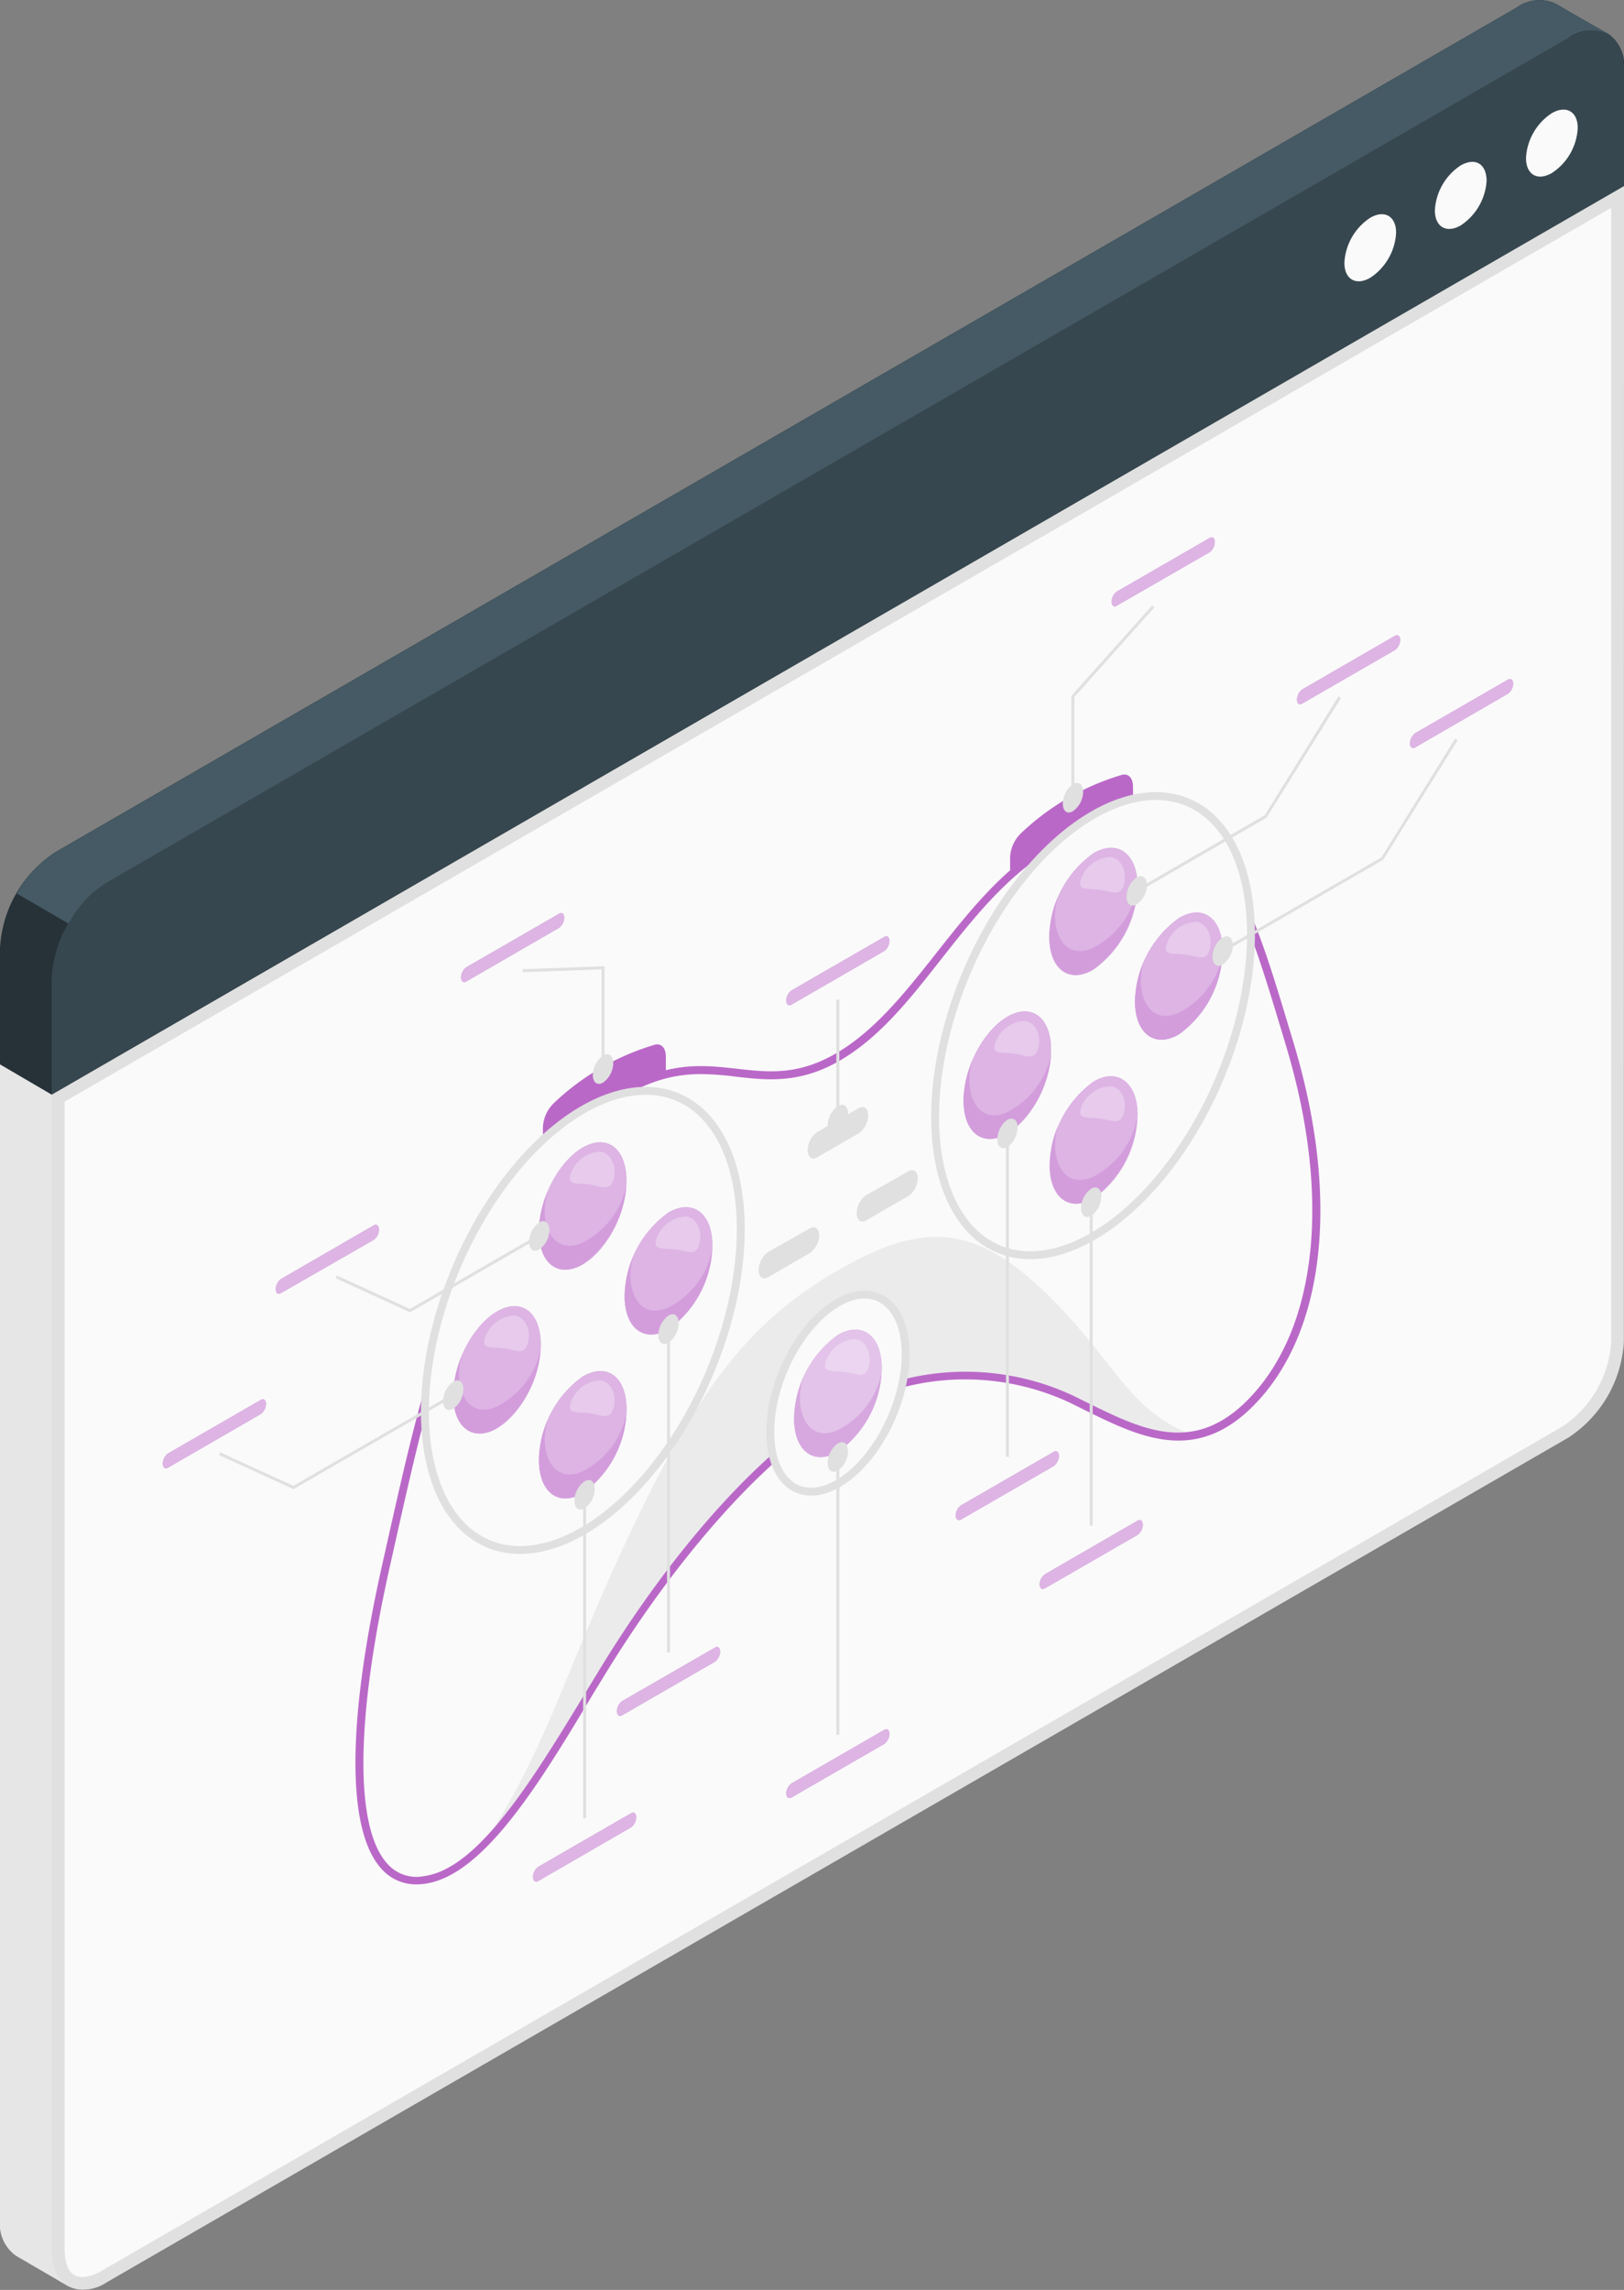 <svg xmlns="http://www.w3.org/2000/svg" viewBox="0 0 125.63 177.08"><rect x="0" y="0" width="125.63" height="177.08" fill="#808080" stroke="none"/><defs><style>.cls-1{fill:#e6e6e6;}.cls-2,.cls-9{fill:#fafafa;}.cls-3{fill:#e0e0e0;}.cls-4{fill:#263238;}.cls-5{fill:#37474f;}.cls-6{fill:#455a64;}.cls-11,.cls-7{fill:#ba68c8;}.cls-8{fill:#ebebeb;}.cls-9{stroke:#e0e0e0;stroke-miterlimit:10;stroke-width:0.61px;}.cls-10,.cls-12,.cls-13,.cls-15{fill:#fff;}.cls-10{opacity:0.6;}.cls-11,.cls-12{opacity:0.3;}.cls-13,.cls-14{opacity:0.5;}</style></defs><g id="Layer_2" data-name="Layer 2"><g id="Windows"><g id="Window"><g id="Window-2" data-name="Window"><path class="cls-1" d="M125.63,14.36l-4-2.34L0,82.28v89.4a3,3,0,0,0,1.25,2.77h0l4,2.33h0a3,3,0,0,0,3-.3l113.05-65.31a9.49,9.49,0,0,0,4.28-7.42Z"/><path class="cls-2" d="M6.38,176.58a3.43,3.43,0,0,0,1.67-.52L121.1,110.75a8.92,8.92,0,0,0,4-7V15.22L4.51,84.9V174C4.51,175.62,5.21,176.58,6.38,176.58Z"/><path class="cls-3" d="M124.64,16.07v87.69a8.51,8.51,0,0,1-3.78,6.56L7.8,175.64a3,3,0,0,1-1.42.45C5.14,176.09,5,174.64,5,174V85.19L124.64,16.07m1-1.71L4,84.62V174c0,1.94,1,3.06,2.37,3.06a3.88,3.88,0,0,0,1.92-.59l113.05-65.31a9.49,9.49,0,0,0,4.28-7.42V14.36Z"/><path class="cls-4" d="M120.4.31a3,3,0,0,0-3.07.27L4.28,65.9A9.46,9.46,0,0,0,0,73.31v9l4,2.34L125.63,14.36v-9a3,3,0,0,0-1.24-2.76C123.67,2.21,121.1.74,120.4.31Z"/><path class="cls-5" d="M4,75.65A9.47,9.47,0,0,1,8.3,68.23L121.35,2.92c2.36-1.37,4.28-.26,4.28,2.47v9L4,84.62Z"/><path class="cls-6" d="M124.43,2.66a3,3,0,0,0-3.08.26L8.3,68.23a8.71,8.71,0,0,0-3,3.19l-4-2.32a8.83,8.83,0,0,1,3-3.2L117.33.58A3,3,0,0,1,120.4.31c.7.43,3.27,1.9,4,2.32Z"/><path class="cls-2" d="M106,16.84a4.44,4.44,0,0,0-2,3.48c0,1.28.9,1.8,2,1.16A4.44,4.44,0,0,0,108,18C108,16.72,107.11,16.2,106,16.84Z"/><path class="cls-2" d="M113,12.79a4.44,4.44,0,0,0-2,3.48c0,1.28.9,1.8,2,1.16A4.46,4.46,0,0,0,115,14C115,12.67,114.13,12.15,113,12.79Z"/><path class="cls-2" d="M120.05,8.75a4.41,4.41,0,0,0-2,3.47c0,1.29.89,1.8,2,1.16a4.42,4.42,0,0,0,2-3.47C122.06,8.63,121.16,8.11,120.05,8.75Z"/></g><g id="Control"><path class="cls-7" d="M51.5,89.43,42,94.92V87.2a2.76,2.76,0,0,1,.86-1.91,19.24,19.24,0,0,1,7.79-4.5c.5-.13.86.24.86.93Z"/><path class="cls-7" d="M78.14,74.05l9.51-5.49V60.84c0-.68-.36-1.05-.86-.92A19.24,19.24,0,0,0,79,64.42a2.74,2.74,0,0,0-.86,1.91Z"/><path class="cls-2" d="M99.78,80.7c-3.32-11-5.53-19.45-15-16.81s-12.76,13.66-20,17.84-10.54-3-20,5.24-11.65,19.32-15,34.09-2.84,25.12,3,24.31c4.78-.67,9.41-9,13.89-16.3,6-9.84,12.75-16.95,18.07-20a19.39,19.39,0,0,1,18.08-.85c4.47,2.14,9.11,5.11,13.88.26C102.62,102.54,103.09,91.64,99.78,80.7Z"/><path class="cls-8" d="M80.57,99.67c-5.33-5-9.3-5.16-15.75-1.43s-10.41,8.45-15.75,19.62c-5.63,11.8-6.49,16.86-11.74,24.87,3.21-3.17,6.35-8.65,9.42-13.66,6-9.84,12.75-16.95,18.07-20a19.39,19.39,0,0,1,18.08-.85c3.06,1.46,6.21,3.32,9.41,2.78C87.07,109,86.21,105,80.57,99.67Z"/><path class="cls-7" d="M32.24,145.72a3.56,3.56,0,0,1-2.72-1.19c-2.71-2.95-2.7-11.31.05-23.54l.33-1.47C33,105.71,35.43,94.8,44.63,86.74c5.56-4.86,9-4.47,12.4-4.09,2.4.27,4.67.53,7.64-1.19s5.3-4.64,7.74-7.73c3.33-4.22,6.77-8.58,12.32-10.13,9.41-2.63,11.88,5.55,15,15.92l.33,1.09c3.62,12,2.47,22.44-3.07,28.07-4.51,4.58-8.86,2.44-13.06.37l-1.17-.58a19.14,19.14,0,0,0-17.8.84c-5.58,3.23-12.3,10.68-18,19.92-.39.64-.79,1.28-1.18,1.93C41.69,138,37.4,145,32.9,145.67A5,5,0,0,1,32.24,145.72Zm22-62.66c-2.5,0-5.34.72-9.25,4.14C36,95.12,33.68,105.41,30.49,119.66l-.33,1.47c-2.66,11.85-2.73,20.23-.19,23a3,3,0,0,0,2.85.95c4.21-.58,8.42-7.51,12.49-14.21l1.18-1.94c5.71-9.33,12.51-16.85,18.18-20.12A19.7,19.7,0,0,1,83,107.92l1.18.58c4.19,2.06,8.15,4,12.35-.25,5.39-5.47,6.48-15.73,2.93-27.46l-.33-1.1c-3.15-10.43-5.42-18-14.27-15.5-5.35,1.49-8.73,5.78-12,9.92C70.41,77.24,68.08,80.2,65,82s-5.61,1.54-8,1.27A23.12,23.12,0,0,0,54.28,83.06Z"/><ellipse class="cls-9" cx="45.08" cy="102.11" rx="18.76" ry="10.61" transform="translate(-66.52 103.61) rotate(-66.95)"/><path class="cls-3" d="M66.43,87.64,63.21,89.5c-.4.23-.73,0-.73-.55h0a1.76,1.76,0,0,1,.73-1.4l3.22-1.86c.41-.23.73,0,.73.56h0A1.73,1.73,0,0,1,66.43,87.64Z"/><path class="cls-3" d="M62.63,96.91l-3.21,1.86c-.41.23-.73,0-.73-.56h0a1.73,1.73,0,0,1,.73-1.39L62.63,95c.41-.23.74,0,.74.55h0A1.74,1.74,0,0,1,62.63,96.91Z"/><path class="cls-9" d="M70.06,104.73c0,3.86-2.35,8.34-5.24,10s-5.23-.1-5.23-4,2.34-8.34,5.23-10S70.06,100.88,70.06,104.73Z"/><ellipse class="cls-9" cx="84.56" cy="79.31" rx="18.76" ry="10.61" transform="translate(-21.53 126.07) rotate(-66.95)"/><path class="cls-3" d="M67,94.38l3.22-1.86A1.74,1.74,0,0,0,71,91.13h0c0-.54-.33-.79-.73-.55L67,92.43a1.77,1.77,0,0,0-.73,1.4h0C66.28,94.37,66.61,94.61,67,94.38Z"/><path class="cls-7" d="M68.21,105.8a8.11,8.11,0,0,1-3.39,6.48c-1.87,1.08-3.39-.07-3.39-2.57a8.15,8.15,0,0,1,3.39-6.48C66.7,102.15,68.21,103.3,68.21,105.8Z"/><path class="cls-10" d="M68.21,105.8a8.11,8.11,0,0,1-3.39,6.48c-1.87,1.08-3.39-.07-3.39-2.57a8.15,8.15,0,0,1,3.39-6.48C66.7,102.15,68.21,103.3,68.21,105.8Z"/><path class="cls-11" d="M68.2,106.15a6.4,6.4,0,0,1-3.38,4.43c-2.43,1.1-3.44-1.67-2.7-4a8.09,8.09,0,0,0-.69,3.11c0,2.5,1.52,3.65,3.39,2.57A8.09,8.09,0,0,0,68.2,106.15Z"/><path class="cls-12" d="M67.19,105.75c-.3.91-.93.47-1.85.35s-1.76.1-1.46-.81a2.51,2.51,0,0,1,2.29-1.74C67.09,103.68,67.48,104.84,67.19,105.75Z"/><ellipse class="cls-7" cx="45.08" cy="93.26" rx="5.21" ry="2.94" transform="translate(-58.39 98.23) rotate(-66.95)"/><ellipse class="cls-13" cx="45.08" cy="93.26" rx="5.21" ry="2.94" transform="translate(-58.39 98.23) rotate(-66.95)"/><path class="cls-11" d="M48.46,91.66a6.44,6.44,0,0,1-3.38,4.43c-2.43,1.09-3.44-1.67-2.7-4a8.09,8.09,0,0,0-.69,3.11c0,2.5,1.52,3.65,3.39,2.57A8.11,8.11,0,0,0,48.46,91.66Z"/><path class="cls-12" d="M47.45,91.26c-.3.91-.93.47-1.84.34s-1.77.11-1.47-.8a2.53,2.53,0,0,1,2.3-1.74C47.35,89.19,47.75,90.35,47.45,91.26Z"/><ellipse class="cls-7" cx="38.45" cy="105.93" rx="5.21" ry="2.94" transform="translate(-74.08 99.84) rotate(-66.95)"/><ellipse class="cls-13" cx="38.45" cy="105.93" rx="5.21" ry="2.94" transform="translate(-74.08 99.84) rotate(-66.95)"/><path class="cls-11" d="M41.83,104.33a6.44,6.44,0,0,1-3.38,4.43c-2.43,1.09-3.44-1.67-2.7-4a8.09,8.09,0,0,0-.69,3.11c0,2.5,1.52,3.65,3.39,2.57A8.11,8.11,0,0,0,41.83,104.33Z"/><path class="cls-12" d="M40.82,103.93c-.3.91-.93.47-1.85.34s-1.76.11-1.46-.8a2.53,2.53,0,0,1,2.3-1.74C40.72,101.86,41.12,103,40.82,103.93Z"/><path class="cls-7" d="M48.47,109a8.1,8.1,0,0,1-3.39,6.48c-1.87,1.08-3.39-.07-3.39-2.57a8.12,8.12,0,0,1,3.39-6.47C47,105.35,48.47,106.49,48.47,109Z"/><path class="cls-13" d="M48.47,109a8.1,8.1,0,0,1-3.39,6.48c-1.87,1.08-3.39-.07-3.39-2.57a8.12,8.12,0,0,1,3.39-6.47C47,105.35,48.47,106.49,48.47,109Z"/><path class="cls-11" d="M48.46,109.34a6.4,6.4,0,0,1-3.38,4.43c-2.43,1.1-3.44-1.67-2.7-4a8.09,8.09,0,0,0-.69,3.11c0,2.5,1.52,3.65,3.39,2.57A8.09,8.09,0,0,0,48.46,109.34Z"/><path class="cls-12" d="M47.45,108.94c-.3.91-.93.47-1.84.35s-1.77.1-1.47-.81a2.54,2.54,0,0,1,2.3-1.74C47.35,106.87,47.75,108,47.45,108.94Z"/><path class="cls-7" d="M55.11,96.32a8.12,8.12,0,0,1-3.39,6.48c-1.88,1.08-3.4-.07-3.4-2.56a8.1,8.1,0,0,1,3.4-6.48C53.59,92.68,55.11,93.82,55.11,96.32Z"/><path class="cls-13" d="M55.11,96.32a8.12,8.12,0,0,1-3.39,6.48c-1.88,1.08-3.4-.07-3.4-2.56a8.1,8.1,0,0,1,3.4-6.48C53.59,92.68,55.11,93.82,55.11,96.32Z"/><path class="cls-11" d="M55.09,96.67a6.41,6.41,0,0,1-3.37,4.43c-2.44,1.1-3.45-1.67-2.71-4a8.1,8.1,0,0,0-.69,3.12c0,2.49,1.52,3.64,3.4,2.56A8.11,8.11,0,0,0,55.09,96.67Z"/><path class="cls-12" d="M54.08,96.27c-.3.91-.93.47-1.84.35s-1.77.1-1.47-.81a2.54,2.54,0,0,1,2.3-1.74C54,94.2,54.38,95.36,54.08,96.27Z"/><path class="cls-7" d="M88,68.52A8.12,8.12,0,0,1,84.56,75c-1.87,1.09-3.39-.06-3.39-2.56A8.12,8.12,0,0,1,84.56,66C86.43,64.87,88,66,88,68.52Z"/><path class="cls-13" d="M88,68.52A8.12,8.12,0,0,1,84.56,75c-1.87,1.09-3.39-.06-3.39-2.56A8.12,8.12,0,0,1,84.56,66C86.43,64.87,88,66,88,68.52Z"/><path class="cls-11" d="M87.94,68.86a6.47,6.47,0,0,1-3.38,4.44c-2.43,1.09-3.44-1.67-2.71-4a8.22,8.22,0,0,0-.68,3.11c0,2.5,1.52,3.65,3.39,2.56A8.07,8.07,0,0,0,87.94,68.86Z"/><path class="cls-12" d="M86.93,68.46c-.3.91-.93.48-1.85.35s-1.76.11-1.46-.8a2.51,2.51,0,0,1,2.29-1.74C86.83,66.39,87.22,67.55,86.93,68.46Z"/><ellipse class="cls-7" cx="77.93" cy="83.14" rx="5.21" ry="2.94" transform="translate(-29.09 122.3) rotate(-66.95)"/><ellipse class="cls-13" cx="77.93" cy="83.14" rx="5.21" ry="2.94" transform="translate(-29.09 122.3) rotate(-66.95)"/><path class="cls-11" d="M81.31,81.53A6.47,6.47,0,0,1,77.93,86c-2.43,1.09-3.44-1.67-2.71-4a8.22,8.22,0,0,0-.68,3.11c0,2.5,1.52,3.64,3.39,2.56A8.07,8.07,0,0,0,81.31,81.53Z"/><path class="cls-12" d="M80.29,81.13c-.29.91-.93.48-1.84.35s-1.76.11-1.47-.8a2.54,2.54,0,0,1,2.3-1.74C80.2,79.06,80.59,80.22,80.29,81.13Z"/><path class="cls-7" d="M88,86.2a8.14,8.14,0,0,1-3.39,6.48c-1.87,1.08-3.39-.07-3.39-2.57a8.15,8.15,0,0,1,3.39-6.48C86.43,82.55,88,83.7,88,86.2Z"/><path class="cls-13" d="M88,86.2a8.14,8.14,0,0,1-3.39,6.48c-1.87,1.08-3.39-.07-3.39-2.57a8.15,8.15,0,0,1,3.39-6.48C86.43,82.55,88,83.7,88,86.2Z"/><path class="cls-11" d="M87.94,86.55A6.43,6.43,0,0,1,84.56,91c-2.43,1.1-3.44-1.67-2.71-4a8.27,8.27,0,0,0-.68,3.11c0,2.5,1.52,3.65,3.39,2.57A8.09,8.09,0,0,0,87.94,86.55Z"/><path class="cls-12" d="M86.93,86.15c-.3.91-.93.47-1.85.35s-1.76.1-1.46-.81A2.51,2.51,0,0,1,85.91,84C86.83,84.08,87.22,85.24,86.93,86.15Z"/><path class="cls-7" d="M94.58,73.53A8.14,8.14,0,0,1,91.19,80c-1.87,1.08-3.39-.07-3.39-2.57A8.15,8.15,0,0,1,91.19,71C93.06,69.88,94.58,71,94.58,73.53Z"/><path class="cls-13" d="M94.58,73.53A8.14,8.14,0,0,1,91.19,80c-1.87,1.08-3.39-.07-3.39-2.57A8.15,8.15,0,0,1,91.19,71C93.06,69.88,94.58,71,94.58,73.53Z"/><path class="cls-11" d="M94.57,73.88a6.4,6.4,0,0,1-3.38,4.43c-2.43,1.1-3.44-1.67-2.7-4a8.09,8.09,0,0,0-.69,3.11c0,2.5,1.52,3.65,3.39,2.57A8.09,8.09,0,0,0,94.57,73.88Z"/><path class="cls-12" d="M93.56,73.48c-.3.91-.93.47-1.85.35s-1.76.1-1.46-.81a2.51,2.51,0,0,1,2.29-1.74C93.46,71.41,93.85,72.57,93.56,73.48Z"/><path class="cls-7" d="M20.16,109.36,13,113.5c-.23.13-.41,0-.41-.32h0a1,1,0,0,1,.41-.79l7.16-4.13c.23-.14.42,0,.42.31h0A1,1,0,0,1,20.16,109.36Z"/><path class="cls-7" d="M28.9,95.89,21.74,100c-.23.14-.41,0-.41-.31h0a1,1,0,0,1,.41-.79l7.16-4.14c.23-.13.42,0,.42.32h0A1,1,0,0,1,28.9,95.89Z"/><path class="cls-7" d="M41.65,144.35l7.16-4.13c.23-.13.41,0,.41.31h0a1,1,0,0,1-.41.79l-7.16,4.14c-.23.13-.42,0-.42-.32h0A1,1,0,0,1,41.65,144.35Z"/><path class="cls-7" d="M48.13,131.54l7.17-4.13c.22-.14.41,0,.41.31h0a1,1,0,0,1-.41.79l-7.17,4.14c-.22.13-.41,0-.41-.32h0A1,1,0,0,1,48.13,131.54Z"/><path class="cls-7" d="M61.24,137.9l7.16-4.13c.23-.13.41,0,.41.31h0a1,1,0,0,1-.41.79L61.24,139c-.23.13-.42,0-.42-.32h0A1,1,0,0,1,61.24,137.9Z"/><path class="cls-7" d="M68.4,73.55l-7.16,4.14c-.23.13-.42,0-.42-.32h0a1,1,0,0,1,.42-.79l7.16-4.13c.23-.14.41,0,.41.31h0A1,1,0,0,1,68.4,73.55Z"/><path class="cls-7" d="M43.24,71.76,36.08,75.9c-.23.13-.42,0-.42-.32h0a1,1,0,0,1,.42-.79l7.16-4.13c.23-.14.41,0,.41.31h0A1,1,0,0,1,43.24,71.76Z"/><path class="cls-7" d="M109.48,57.8l7.16-4.14a1,1,0,0,0,.42-.79h0c0-.31-.19-.45-.42-.31l-7.16,4.13a1,1,0,0,0-.41.79h0C109.07,57.79,109.25,57.93,109.48,57.8Z"/><path class="cls-7" d="M100.74,54.41l7.16-4.13a1,1,0,0,0,.42-.79h0c0-.31-.19-.45-.42-.32l-7.16,4.14a1,1,0,0,0-.41.79h0C100.33,54.41,100.51,54.55,100.74,54.41Z"/><path class="cls-7" d="M88,117.59l-7.16,4.14a1,1,0,0,0-.42.79h0c0,.31.19.45.42.31L88,118.7a1,1,0,0,0,.41-.79h0C88.41,117.6,88.23,117.46,88,117.59Z"/><path class="cls-7" d="M81.51,112.27l-7.16,4.13a1,1,0,0,0-.42.8h0c0,.3.19.44.42.31l7.16-4.13a1,1,0,0,0,.41-.8h0C81.92,112.28,81.74,112.14,81.51,112.27Z"/><path class="cls-7" d="M86.4,46.84l7.17-4.13a1,1,0,0,0,.41-.8h0c0-.3-.19-.44-.41-.31L86.4,45.74a1,1,0,0,0-.41.79h0C86,46.83,86.18,47,86.4,46.84Z"/><g class="cls-14"><path class="cls-15" d="M20.16,109.36,13,113.5c-.23.13-.41,0-.41-.32h0a1,1,0,0,1,.41-.79l7.16-4.13c.23-.14.42,0,.42.31h0A1,1,0,0,1,20.16,109.36Z"/><path class="cls-15" d="M28.9,95.89,21.74,100c-.23.14-.41,0-.41-.31h0a1,1,0,0,1,.41-.79l7.16-4.14c.23-.13.42,0,.42.32h0A1,1,0,0,1,28.9,95.89Z"/><path class="cls-15" d="M41.65,144.35l7.16-4.13c.23-.13.41,0,.41.31h0a1,1,0,0,1-.41.79l-7.16,4.14c-.23.13-.42,0-.42-.32h0A1,1,0,0,1,41.65,144.35Z"/><path class="cls-15" d="M48.13,131.54l7.17-4.13c.22-.14.41,0,.41.31h0a1,1,0,0,1-.41.79l-7.17,4.14c-.22.13-.41,0-.41-.32h0A1,1,0,0,1,48.13,131.54Z"/><path class="cls-15" d="M61.24,137.9l7.16-4.13c.23-.13.41,0,.41.31h0a1,1,0,0,1-.41.79L61.24,139c-.23.13-.42,0-.42-.32h0A1,1,0,0,1,61.24,137.9Z"/><path class="cls-15" d="M68.4,73.55l-7.16,4.14c-.23.13-.42,0-.42-.32h0a1,1,0,0,1,.42-.79l7.16-4.13c.23-.14.41,0,.41.31h0A1,1,0,0,1,68.4,73.55Z"/><path class="cls-15" d="M43.24,71.76,36.08,75.9c-.23.13-.42,0-.42-.32h0a1,1,0,0,1,.42-.79l7.16-4.13c.23-.14.41,0,.41.31h0A1,1,0,0,1,43.24,71.76Z"/><path class="cls-15" d="M109.48,57.8l7.16-4.14a1,1,0,0,0,.42-.79h0c0-.31-.19-.45-.42-.31l-7.16,4.13a1,1,0,0,0-.41.79h0C109.07,57.79,109.25,57.93,109.48,57.8Z"/><path class="cls-15" d="M100.74,54.41l7.16-4.13a1,1,0,0,0,.42-.79h0c0-.31-.19-.45-.42-.32l-7.16,4.14a1,1,0,0,0-.41.79h0C100.33,54.41,100.51,54.55,100.74,54.41Z"/><path class="cls-15" d="M88,117.59l-7.16,4.14a1,1,0,0,0-.42.79h0c0,.31.19.45.42.31L88,118.7a1,1,0,0,0,.41-.79h0C88.41,117.6,88.23,117.46,88,117.59Z"/><path class="cls-15" d="M81.51,112.27l-7.16,4.13a1,1,0,0,0-.42.8h0c0,.3.19.44.42.31l7.16-4.13a1,1,0,0,0,.41-.8h0C81.92,112.28,81.74,112.14,81.51,112.27Z"/><path class="cls-15" d="M86.4,46.84l7.17-4.13a1,1,0,0,0,.41-.8h0c0-.3-.19-.44-.41-.31L86.4,45.74a1,1,0,0,0-.41.79h0C86,46.83,86.18,47,86.4,46.84Z"/></g><polygon class="cls-3" points="22.7 115.16 22.65 115.13 16.94 112.52 17.03 112.31 22.69 114.9 35.01 107.79 35.12 107.99 22.7 115.16"/><path class="cls-3" d="M35.85,107.44a1.86,1.86,0,0,1-.79,1.5c-.43.25-.78,0-.78-.59a1.9,1.9,0,0,1,.78-1.51C35.5,106.59,35.85,106.86,35.85,107.44Z"/><polygon class="cls-3" points="31.72 101.48 31.67 101.46 25.96 98.84 26.05 98.63 31.71 101.22 41.65 95.48 41.77 95.68 31.72 101.48"/><path class="cls-3" d="M42.5,95.13a1.89,1.89,0,0,1-.79,1.5c-.43.25-.78,0-.78-.59a1.92,1.92,0,0,1,.78-1.51C42.14,94.28,42.5,94.55,42.5,95.13Z"/><polygon class="cls-3" points="46.76 82.67 46.54 82.67 46.54 74.96 40.43 75.18 40.43 74.95 46.76 74.72 46.76 82.67"/><path class="cls-3" d="M46.65,83.72c-.43.25-.79,0-.79-.6a1.91,1.91,0,0,1,.79-1.5c.43-.25.79,0,.79.6A1.89,1.89,0,0,1,46.65,83.72Z"/><rect class="cls-3" x="45.11" y="115.6" width="0.23" height="25.01"/><path class="cls-3" d="M45.23,114.55c.43-.25.78,0,.78.59a1.88,1.88,0,0,1-.78,1.5c-.44.25-.79,0-.79-.59A1.86,1.86,0,0,1,45.23,114.55Z"/><rect class="cls-3" x="51.6" y="102.78" width="0.23" height="25.01"/><path class="cls-3" d="M51.72,101.73c.43-.25.78,0,.78.6a1.88,1.88,0,0,1-.78,1.5c-.44.25-.79,0-.79-.59A1.9,1.9,0,0,1,51.72,101.73Z"/><rect class="cls-3" x="64.7" y="112.67" width="0.23" height="21.48"/><path class="cls-3" d="M64.82,111.62c.43-.25.78,0,.78.6a1.88,1.88,0,0,1-.78,1.5c-.44.25-.79,0-.79-.6A1.88,1.88,0,0,1,64.82,111.62Z"/><rect class="cls-3" x="64.7" y="77.3" width="0.23" height="9.28"/><path class="cls-3" d="M64.82,87.63c-.44.25-.79,0-.79-.6a1.86,1.86,0,0,1,.79-1.5c.43-.25.78,0,.78.59A1.9,1.9,0,0,1,64.82,87.63Z"/><polygon class="cls-3" points="94.64 73.63 94.53 73.43 106.86 66.31 112.56 57.12 112.76 57.24 107 66.49 94.64 73.63"/><path class="cls-3" d="M93.8,74c0,.58.35.85.78.6a1.88,1.88,0,0,0,.79-1.51c0-.57-.35-.84-.79-.59A1.88,1.88,0,0,0,93.8,74Z"/><polygon class="cls-3" points="87.99 69 87.88 68.8 97.84 63.04 103.54 53.85 103.74 53.98 97.98 63.23 87.99 69"/><path class="cls-3" d="M87.15,69.35c0,.58.35.84.78.59a1.86,1.86,0,0,0,.79-1.5c0-.58-.35-.84-.79-.59A1.88,1.88,0,0,0,87.15,69.35Z"/><polygon class="cls-3" points="83.11 61.69 82.88 61.69 82.88 53.81 89.13 46.82 89.3 46.97 83.11 53.9 83.11 61.69"/><path class="cls-3" d="M83,62.73a1.86,1.86,0,0,0,.79-1.5c0-.58-.35-.84-.79-.59a1.88,1.88,0,0,0-.78,1.5C82.21,62.72,82.56,63,83,62.73Z"/><rect class="cls-3" x="84.3" y="92.97" width="0.23" height="25.01"/><path class="cls-3" d="M84.42,91.92a1.86,1.86,0,0,0-.79,1.5c0,.58.35.85.79.6a1.9,1.9,0,0,0,.78-1.5C85.2,91.94,84.85,91.67,84.42,91.92Z"/><rect class="cls-3" x="77.82" y="87.65" width="0.23" height="25.01"/><ellipse class="cls-3" cx="77.93" cy="87.65" rx="1.21" ry="0.68" transform="translate(-33.23 125.04) rotate(-66.95)"/></g></g></g></g></svg>
